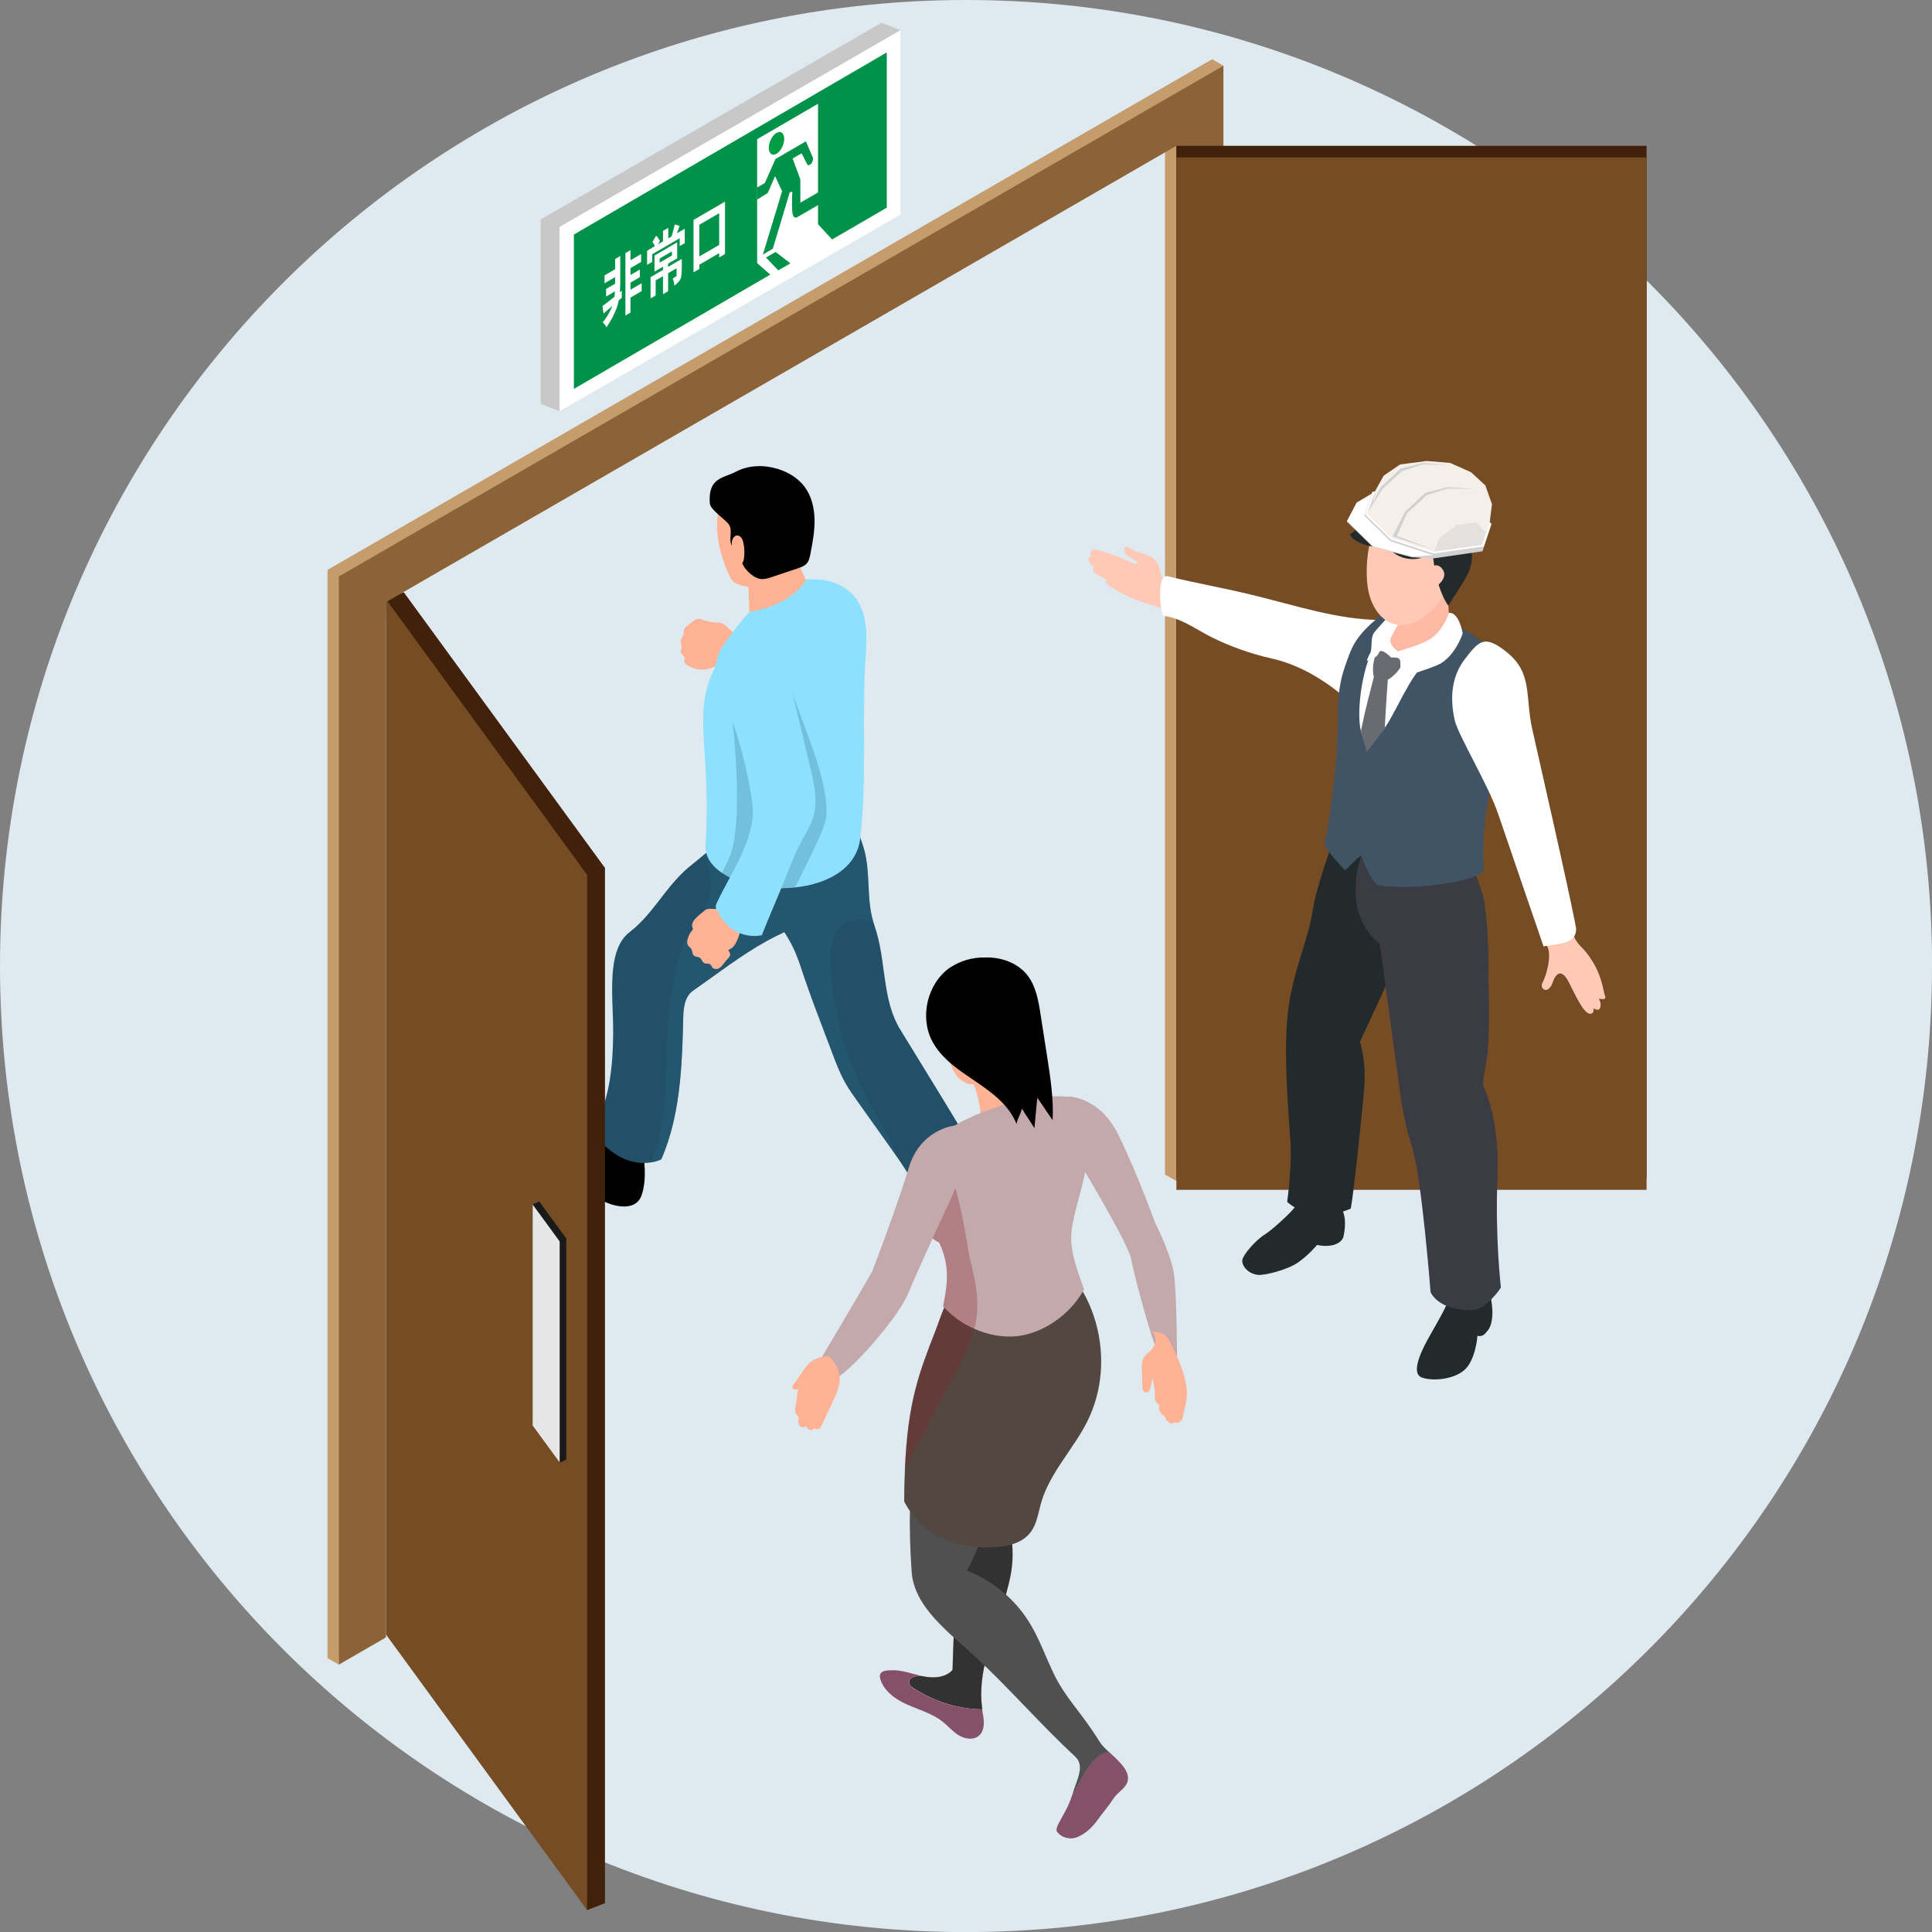 <?xml version="1.0" encoding="UTF-8"?><svg xmlns="http://www.w3.org/2000/svg" width="255.45" height="255.45" xmlns:xlink="http://www.w3.org/1999/xlink" viewBox="0 0 255.45 255.45"><rect x="0" y="0" width="255.45" height="255.45" fill="#808080" stroke="none"/><defs><style>.h{fill:none;}.i{fill:#891d25;}.j{fill:#323232;}.k{fill:#855069;}.l{fill:#f4efe9;}.m{fill:#ffb9a4;}.n{fill:#222a2b;}.o{fill:#e6e6e6;}.p{opacity:.25;}.p,.q,.r{mix-blend-mode:multiply;}.q{opacity:.3;}.r,.s{opacity:.5;}.t{fill:#235069;}.u{fill:#534741;}.v{isolation:isolate;}.w{fill:#3b3c43;}.x{fill:#505050;}.y{fill:#009248;}.z{fill:#fff;}.aa{fill:#415466;}.ab{fill:#c3a9ab;}.ac{fill:#ffb294;}.ad{fill:#c69c6d;}.ae{fill:#8de1ff;}.af{fill:#696b72;}.ag{fill:#255c75;}.ah{fill:#754c24;}.ai{fill:#8c6239;}.aj{clip-path:url(#e);}.ak{clip-path:url(#d);}.al{clip-path:url(#g);}.am{clip-path:url(#f);}.an{fill:#009d44;}.ao{fill:#42210b;}.ap{fill:#333;}.aq{fill:#c8c8c8;}.ar{fill:#d1d1d1;}.as{fill:#1a1a1a;}.at{fill:#ffc9b6;}.au{fill:#dfeaf0;}</style><clipPath id="d"><rect class="h" x="86.16" y="107.38" width="32.54" height="46.3"/></clipPath><clipPath id="e"><rect class="h" x="95.46" y="91.44" width="13.82" height="26"/></clipPath><clipPath id="f"><rect class="h" x="117.87" y="154.15" width="11.36" height="40.12"/></clipPath><clipPath id="g"><rect class="h" x="189.67" y="69.07" width="6.78" height="3.87"/></clipPath></defs><g class="v"><g id="b"><g id="c"><path class="au" d="M255.45,127.73c0,70.54-57.18,127.73-127.73,127.73S0,198.27,0,127.73,57.19,0,127.73,0s127.73,57.19,127.73,127.73"/><path d="M85.08,152.75s.56,3.23-.3,5.42c-.86,2.19-4.21,1.36-5.95.07l-.18-.93s-1.9-1.01-3.7-1.45c-1.8-.44-5.04-5.24-3.21-6.5,1.83-1.26,3.7-.15,3.7-.15,0,0,3.03,1.12,5.03.84,2-.27,4.6,2.7,4.6,2.7"/><path class="t" d="M105.17,122.41c-.47.31-.96.58-1.47.83-.28.15-.57.29-.86.42-.47.23-.93.47-1.39.72-3.45,1.89-6.59,4.36-9.82,6.61-1.14.79-1.28,2.4-1.3,3.79-.06,2.76-.15,5.57-.44,8.35-.36,3.5-1.06,6.96-2.46,10.16-.41.19-.84.32-1.27.39-.93.16-1.9.1-2.81-.16-1.33-.39-2.53-1.18-3.52-2.16-.39-.39-.75-.82-.96-1.33-.21-.51-.25-1.12,0-1.61,1.78-3.47,2.16-7.68,2.2-11.58.04-2.96-.33-5.95.01-8.89.21-1.76.75-3.63,2.17-4.71.45-.34.87-.71,1.26-1.1,2.03-1.98,3.5-4.49,5.5-6.5.3-.31.62-.6.94-.88.67-.56,1.36-1.11,2.04-1.67.49-.39.96-.79,1.43-1.2,1.35-1.18,2.59-2.46,3.48-4,1.12.39,2.24.77,3.35,1.16.8.28,1.59.55,2.38.83.38.13.77.27,1.15.42,1.4.52,2.76,1.17,3.74,2.27.5.56.71.91.96,1.63.15.04.17.24.16.38-.16,3.12-1.88,6.12-4.49,7.84"/><path class="t" d="M132.49,159.45c-.47,4.07-6.13,5.92-7.85,4.94-1.35-.77-1.35-3.03-2.01-4.43-1.25-2.68-2.43-4.65-3.94-6.86-.18-.27-.38-.55-.57-.82-.25-.36-.5-.71-.77-1.09-1.32-1.85-2.63-3.7-3.95-5.55-.57-.79-1.13-1.58-1.61-2.43-.71-1.24-1.22-2.58-1.72-3.91-.35-.93-.7-1.85-1.05-2.78-.95-2.5-1.9-5-2.76-7.54-.33-1.01-.65-2.01-1.07-3-.06-.13-.11-.26-.17-.39-.38-.82-.82-1.6-1.31-2.36-.57-.89-1.2-1.75-1.82-2.61l.95,1.06c-2.35-2.78-3.19-6.7-2.46-10.27.02-.1.04-.21.07-.31.17-.72.41-1.44.82-2.06.11-.17.23-.33.37-.48.58-.63,1.37-1.03,2.15-1.4.83-.4,1.67-.78,2.58-.88.68-.08,1.36,0,2.02.14.94.18,1.88.47,2.71.94.42.24.81.53,1.15.87,1.05,1.06,1.54,2.53,1.97,3.96.94,3.22.28,6.72,1.31,9.9.02.08.05.17.08.25.43,1.22.7,2.49.91,3.77.2,1.22.34,2.46.53,3.68.33,2.24.8,4.41,1.98,6.34.64,1.05,1.29,2.08,1.93,3.14,2.74,4.45,5.48,8.9,8.12,13.42.3.52,3.5,6.11,3.43,6.75"/><path d="M134.5,171.67c-.63.7-1.52,1.35-2.42,1.48-.35.05-.7.03-1.03-.08-1.37-.47-2.42-1.75-2.62-3.19-.07-.48-.04-.98-.06-1.46-.14-4.51-3.25-4.89-1.57-9.04.58-1.45,2.35-2.08,3.08-1.91,1.11.26.68.11,3,2.16,1.55,1.36,2.15,2.04,2.19,4.63,1.01,2.37,1.01,2.27.89,3.85-.1,1.3-.58,2.6-1.45,3.56"/><path class="ap" d="M134.5,171.67c-.63.7-1.52,1.35-2.42,1.48-.81.17-1.1-.79-1.31-1.39-.23-.66-.19-1.39-.05-2.09.13-.69.36-1.36.51-2.05.19-.9.23-1.82.13-2.73-.1-.91-.33-1.91.17-2.67.21-.32.53-.56.86-.75.6-.34,1.35-.53,1.98-.3.03.05.06.08.09.13.4.66.6,1.62.62,2.95,1.01,2.37,1.01,2.27.89,3.85-.1,1.3-.58,2.6-1.45,3.56"/><g class="r"><g class="ak"><path class="ag" d="M118.7,153.11c-.18-.27-.38-.55-.58-.82-.24-.36-.5-.71-.77-1.09-1.32-1.85-2.63-3.7-3.95-5.55-.57-.79-1.13-1.59-1.61-2.43-.71-1.24-1.22-2.58-1.72-3.91-.35-.93-.7-1.85-1.06-2.77-.95-2.5-1.9-5-2.76-7.54-.32-1.01-.65-2.01-1.07-3-.06-.13-.11-.26-.17-.39-.38-.82-.82-1.6-1.31-2.36-.28.15-.57.29-.86.42-.47.23-.93.47-1.39.72-3.45,1.89-6.59,4.36-9.82,6.61-1.14.79-1.28,2.4-1.3,3.79-.06,2.76-.15,5.57-.44,8.35-.36,3.51-1.06,6.96-2.46,10.16-.41.18-.84.31-1.27.39.1-.5.35-1.02.5-1.51.42-1.36.71-2.76.92-4.17.82-5.68.29-11.48,1.25-17.15.25-1.48.61-2.94,1.03-4.38.27-.94.58-1.88,1.09-2.72.51-.83,1.2-1.54,1.75-2.36,1.62-2.43,1.68-5.76.3-8.3.49-.39.96-.79,1.43-1.2,1.99.04,3.99-.12,5.95-.47,1.5-.27,2.97-.64,4.42-1.12,2.2-.73,4.31-1.7,6.29-2.92.42.24.81.53,1.15.87,1.05,1.06,1.54,2.53,1.97,3.95.94,3.22.28,6.72,1.31,9.9-1.43-.95-3.55-.66-4.65.66-.99,1.19-1.08,2.87-1.03,4.41.16,6.01,1.69,11.98,4.43,17.33,1.46,2.85,3.28,5.65,4.43,8.6"/></g></g><path class="ac" d="M90.91,82.73c-.21.15-.43.33-.49.58-.03.14,0,.28-.02.42-.04.39-.4.7-.41,1.1,0,.29.19.56.15.85-.03.21-.17.4-.12.61.06.25.39.36.47.6.06.18-.02.38,0,.56.04.24.24.42.45.55.86.54,1.96.69,2.93.39.56-.18,1.1-.5,1.69-.47.24.01.48.08.72.14.6.15,1.23.24,1.85.26.07,0,.15,0,.21-.04.04-.03.07-.08.1-.12.53-.95.92-1.98,1.16-3.04-1.28-.48-2.47-1.24-3.44-2.2-.19-.18-.37-.38-.61-.48-.27-.12-.57-.11-.87-.12-.72-.03-1.36-.23-2.03-.47-.64-.22-1.25.52-1.76.89"/><path class="ae" d="M113.75,110.79c-.45,4.06-4.36,6.1-8.64,6.55-3.54.37-7.34-.36-9.65-1.92-1.32-.89-2.15-2.05-2.19-3.44.85-12.41-1.76-17.44,1.03-23.21.43-.9.61-2.43,1.19-3.24.25-.36.52-.71.77-1.07,2.03-2.84,4.35-5.67,7.54-7.1,3.19-1.42,7.47-.96,9.47,1.91,1.54,2.22,1.35,5.18,1.17,7.88-.5,7.54.22,15.42-.68,23.65"/><g class="p"><g class="aj"><path class="ag" d="M105.11,117.34c-3.54.37-7.34-.36-9.65-1.92.28-.6.57-1.19.86-1.79,1.73-3.64,1.13-12.77.45-19.28,1.68-4.11,6.82,1.38,7.96-2.91,1.22,3.97,4.84,11.55,4.54,16.41-.08,1.45-2.05,5.27-4.16,9.5"/></g></g><path class="ac" d="M98.27,120.88c-.04-.13-.13-.23-.23-.32-.62-.63-1.43-1.16-2.29-1.37-.19.26-.41.51-.64.73-.08.08-.17.16-.27.21-.11.05-.23.06-.34.05-.35-.01-1-.08-1.26.15-.92.79-2.13,1.54-1.6,2.51-.46.62-.54.73-.72,1.33-.09.29-.1.63.08.87.11.15.29.25.4.41.16.25.1.59.28.82.15.2.42.25.67.28.37.05.45.64.79.8.25.12.58.01.8.18.16.12.16.39.33.48.94.52,1.44-.82,1.99-1.27.51-.53.2-.79.03-1.14.24-.1.5-.22.7-.46.4-.5.63-1.11.81-1.72.22-.73.38-1.47.47-2.23.01-.1.03-.21,0-.31"/><path class="ae" d="M96.39,89.58c-.86,1.86-.12,4.02.53,5.96,1.15,3.4,1.99,6.9,2.53,10.45.71,4.68-2.75,9.22-4.73,13.51-.2.42.03.81.26,1.21.32.54.66,1.07,1.1,1.52,1.17,1.21,2.99,1.77,4.65,1.42,1.06-2.71,2.31-5.47,3.37-8.19.52-1.33,1.05-2.67,1.72-3.94.61-1.17,1.36-2.29,1.72-3.55.61-2.13.1-4.4-.42-6.56-.85-3.55-1.7-7.09-2.55-10.64-.14-.59-.24-1.23-.62-1.71-.67-.86-1.44-1.73-2.49-2.04-.97-.28-2.01-.03-2.93.35-1.07.44-1.65,1.16-2.13,2.2"/><path class="ac" d="M98.96,77.57l.12,3.35s2.81-.43,4.84-1.71c2.02-1.28,2.64-2.5,2.64-2.5l-.83-1.84s2.58-6.1.49-8.97c-2.09-2.87-7.41-4.87-10.16-.83-2.76,4.04-.23,9.87.58,11.44.48.93,2.34,1.08,2.34,1.08"/><path d="M98.14,74.48c.34.83,1.28,1.74,2.14,2.01.59.19,1.23,0,1.82-.21,1.14-.38,2.27-.76,3.4-1.14.42-.14.86-.29,1.16-.63.31-.34.4-.82.49-1.27.29-1.5.58-3.02.55-4.55-.03-1.53-.4-3.1-1.31-4.32-.88-1.18-2.21-1.97-3.62-2.39-1.8-.54-3.83-.49-5.49.4-1.59.85-3.68.71-3.43,4.17.06.85,2.04,2.12,2.51,2.78.58.83-.08,1.98.41,2.86.56,1.02.93,1.21,1.37,2.29"/><path class="ac" d="M96.79,71.51c.08-.35.34-.69.67-.71.23-.01.44.14.58.33.14.2.21.44.26.69.14.66.16,1.35.07,2.03-.04.27-.12.57-.34.7-.17.1-.39.06-.55-.06-.16-.12-.27-.31-.36-.49-.18-.38-.36-.85-.37-1.29,0-.37-.04-.84.04-1.2"/><polygon class="ao" points="79.99 251.64 77.63 252.56 53.39 215.19 51.03 79.23 53.39 78.31 79.99 114.76 79.99 251.64"/><polygon class="ah" points="77.63 252.56 51.03 216.11 51.03 79.23 77.63 115.68 77.63 252.56"/><polygon class="as" points="71.29 188.11 74 193.4 74.87 192.99 74.87 163.74 71.29 158.86 70.42 159.26 71.29 188.11"/><polygon class="o" points="70.43 188.48 74 193.36 74 164.14 70.43 159.26 70.43 188.48"/><polygon class="ad" points="43.3 75.35 43.3 219.23 44.8 220.1 49.53 78.76 154.04 18.41 154.04 155.3 155.54 156.16 161.77 8.69 160.27 7.83 43.3 75.35"/><polygon class="ai" points="44.8 76.22 44.8 220.1 51.03 216.5 51.03 79.62 155.54 19.28 155.54 156.16 161.76 152.57 161.76 8.69 44.8 76.22"/><rect class="ao" x="155.54" y="19.28" width="62.17" height="136.5"/><rect class="ah" x="155.54" y="20.82" width="62.17" height="136.5"/><path class="ac" d="M124.27,136.48c.36,1.1.73,2.2,1.09,3.31.28.84.57,1.71,1.11,2.41.54.71,1.39,1.24,2.27,1.17.59,1.51.93,3.15.96,4.77,1.95-.06,3.87-.76,5.43-1.94.66-.5,1.3-1.17,1.34-2,.04-.78-.45-1.47-.92-2.09-1.57-2.08-3.26-4.24-5.66-5.25-1.72-.72-3.64-.77-5.51-.8l-.11.43Z"/><path class="ab" d="M141.25,144.98s4.14-.04,6.66,5.14c2.52,5.18,4.81,11.53,4.81,11.53,0,0,2.13,4.15,2.51,6.87s.4,11.32.4,11.32c0,0-1.66.37-2.42-.79-.75-1.15-3.28-10.41-3.62-12.49-.35-2.08-6.87-12.86-6.87-12.86l-1.47-8.71Z"/><path class="k" d="M120.43,222.97c-.64-.84.14-1.47,1.55-1.35-1.33-.28-2.64-.81-4-.78-.68.02-1.74-.02-1.64.96.4,1.7,1.98,2.85,3.57,3.56,1.59.72,3.33,1.18,4.7,2.26.75.59,1.36,1.34,2.17,1.83.81.49,1.94.66,2.66.04.83-.72.69-2.02.48-3.09-.02-.13-.04-.25-.06-.38-3.54-.05-6.85-1.27-9.45-3.04"/><path class="ac" d="M133.65,208.14c.84-4.52-.69-9.11-2.19-13.46-2.39,3.89-4.89,7.99-5.01,12.55-.12,4.49-.39,9.07-.51,13.57-.92,1.04-2.52,1.12-3.88.84-.02,0-.05-.01-.07-.02-1.41-.12-2.19.51-1.55,1.35,2.6,1.78,5.91,3,9.45,3.04-.39-2.43.01-4.96.65-7.34.95-3.54,2.44-6.92,3.11-10.53"/><path class="j" d="M133.65,208.14c.84-4.52-.69-9.11-2.19-13.46-2.39,3.89-4.89,7.99-5.01,12.55-.12,4.49-.39,9.07-.51,13.57-.92,1.04-2.52,1.12-3.88.84-.02,0-.05-.01-.07-.02-1.41-.12-2.19.51-1.55,1.35,2.6,1.78,5.91,3,9.45,3.04-.39-2.43.01-4.96.65-7.34.95-3.54,2.44-6.92,3.11-10.53"/><path class="k" d="M146.61,231.62c-2.27.26-3.57,3.56-4.9,5.88-.84,2.6-2.59,4.28-1.83,4.82.5.65,1.6.92,2.38.65,1.2-.42,2.16-1.35,2.9-2.38.74-1.03,1.42-1.79,2.11-2.85.44-.69,1.42-1.22,1.74-1.97.64-1.49-1.07-2.91-2.4-4.15"/><path class="x" d="M145.4,230.31c-2.42-3.94-4.49-5.7-6.1-9.07-1.08-2.25-1.9-4.63-3.22-6.75-1.91-3.08-4.85-5.51-8.23-6.81,2.18-4.07,3.68-9.69,4.67-14.2,2.33-1.62,4.55-2.87,6.01-5.3,1.57-2.6,2.01-5.86,1.2-8.79-.81-2.93-2.87-5.49-5.56-6.91-1.39-.74-3-1.18-4.55-.91-1.55.27-2.91,2.05-3.56,3.49-5.14,11.44-6.37,20.46-5.52,32.77.32,4.68,4.97,8.03,8.41,11.22,4.6,4.27,8.61,8.95,13.22,13.22,1.34,1.25.15,3.13-.34,4.9-.03.12-.07.24-.11.36,1.33-2.33,2.63-5.62,4.9-5.88-.5-.47-.95-.91-1.2-1.32"/><path class="u" d="M143.83,187.81c-1.85,3.76-5.03,6.88-6.18,10.92-.38,1.35-.56,2.82-1.43,3.92-1,1.28-2.71,1.77-4.34,1.89-5.3.4-9.9-1.3-12.33-6.02,0-1.54.04-2.95.1-4.25.37-8.81,1.81-12.62,4.03-18.3.46-1.19.77-2.19,1.17-3.09.46-1.04,1.03-1.98,2.1-2.98.52-.49,1.12-.96,1.77-1.39,3.91-2.6,9.62-3.78,12.51-.48.74.84,1.38,1.76,1.93,2.72,2.94,5.12,3.29,11.75.66,17.06"/><path class="ab" d="M143.33,170.48c-.05.09-.1.18-.16.28-1.72,3.02-5.17,5.49-8.61,5.9-1.9.22-3.91-.16-5.75-.97-1.51-.67-2.89-1.64-3.95-2.8-.05-.06-.11-.12-.16-.18.58-2.87.95-5.37-.53-8.43-.33-.15-.61-.33-.87-.53-1.97-1.47-2.26-3.97-1.84-6.16.21-1.15.62-2.21,1.09-3,1.47-2.46.52-3.83,2.96-5.35.22-.14.44-.27.67-.4,4.61-2.67,10.82-4.22,15.08-3.84,2.09,2.07,2.84,5.69,2.45,8.61-.38,2.92-1.46,5.7-1.96,8.6-.51,2.9.73,5.79,1.59,8.28"/><path class="ac" d="M152.6,176.35c.29.62.2,1.4-.21,1.94-.34.45-.89.74-1.17,1.24-.26.46-.25,1.02-.24,1.55.02.85.05,1.7.07,2.55.1.15.11.29.26.38.15.09.35.12.5.03.18-.1.25-.31.3-.51.11-.44.2-.88.24-1.33.24.84.4,1.75.35,2.62-.02.38.26.77.6.95-.07.29-.1.59.04.86.14.27.38.48.65.59.07.34.26.64.55.84.12.08.27.15.42.14.15-.01.3-.13.31-.28.06.19.33.21.53.17.2-.04.35-.19.45-.36.1-.17.14-.37.18-.56.13-.59.26-1.18.39-1.77.29-1.31,0-2.69-.4-3.97-.4-1.28-.99-2.49-1.57-3.7-.21-.43-.43-.87-.8-1.17-.47-.38-1.11-.45-1.72-.51l.25.28Z"/><path d="M125.56,127.96c-2.95,2.11-3.99,6.5-2.3,9.71,1.23,2.33,3.55,3.85,5.74,5.32,2.19,1.48,4.44,3.16,5.4,5.62.15-.76.56-1.29.72-2.04.47.85,1.18,1.77,1.65,2.61.12-1.39.26-2.64.38-4.03.72,1,1.31,1.96,2.03,2.96.14-2.8-.29-5.6-.72-8.37-.29-1.88-.59-3.76-.88-5.63-.28-1.82-.61-3.72-1.74-5.17-1.3-1.65-3.51-2.42-5.61-2.34-1.69-.03-3.24.43-4.65,1.36"/><g class="q"><g class="am"><path class="i" d="M128.81,175.68c-.55,2.09-1.57,4.07-2.59,6.02-2.19,4.19-4.38,8.38-6.57,12.58.37-8.81,1.81-12.62,4.03-18.3.46-1.19.77-2.19,1.17-3.09-.05-.06-.11-.12-.16-.18.58-2.87.95-5.37-.53-8.43-.33-.15-.61-.33-.87-.53-1.16,2.53-2.5,5.51-3.2,7.2-.39.98-1.22,2.27-2.22,3.64.2-3.72.47-7.45,1.41-11.05.23-.88,1.07-3.65,2.17-5.95.95-1.99,2.09-3.63,3.17-3.41.64.13,1.21,1.31,1.69,2.9,1.01,3.27,1.68,8.27,1.97,9.49.16.64.31,1.29.45,1.95.35,1.68.6,3.37.46,5.08-.07.71-.19,1.41-.37,2.09"/></g></g><path class="ab" d="M126.31,157.07c-.48,1.3-.94,2.19-.94,2.19,0,0-.95,2.03-2.08,4.49-1.16,2.53-2.5,5.52-3.2,7.2-.39.98-1.22,2.27-2.22,3.64-2.17,2.95-5.24,6.24-6.87,7.34-.19.13-.36.23-.51.29-2.02.88-1.88-2.67-1.88-2.67,0,0,.02-.04.06-.11.67-1.14,6.5-10.95,6.7-11.45.21-.53,3.28-8.6,4.81-13.65,1.49-4.89,5.72-5.48,5.98-5.5,2.01,1.97,1.05,5.82.14,8.24"/><path class="ac" d="M109.57,179.29c-.79.11-1.61.23-2.26.69-.47.33-.81.82-1.14,1.29l-1.33,1.91c-.13.18-.12.38.07.49.19.11.45.09.62-.05-.13.66-.17,1.4-.3,2.06-.06.3-.12.61-.08.92.04.31.2.62.48.76-.08.24-.09.44-.07.69.02.25.15.51.38.62.22.12.54.06.67-.16.03.24.23.5.47.55.24.05.51-.07.63-.28-.01.22.34.23.55.14.2-.1.31-.32.41-.52.49-1.04.98-2.09,1.47-3.13.35-.74.7-1.49.83-2.3.23-1.44-.33-2.7-1.4-3.69"/><path class="at" d="M156.17,80.04l-2.14-2.87s-.65-1.35-.72-1.95c-.07-.59-.46-1.14-.96-1.48-.49-.33-1.08-.5-1.64-.68-.57-.18-1.15-.38-1.6-.76-.09-.08-.25-.02-.33.06-.09.08-.12.21-.12.33,0,.29.16.56.37.75.21.19.47.32.73.46.25.14.51.29.69.51-.12.09-.29.14-.44.12-.15-.03-.28-.09-.42-.16-1.42-.68-2.91-1.23-4.43-1.64-.23-.06-.49-.12-.71-.02-.15.07-.26.22-.28.38-.03.16.03.33.15.45-.12-.06-.24.07-.32.17-.08.1-.11.24-.08.37.03.13.1.24.18.34.15.2.35.35.56.49-.15.05-.15.28-.15.43,0,.16.09.3.21.41.11.11.25.18.38.26.42.23.84.47,1.26.7-.13.02-.16.21-.12.33.04.12.15.2.25.28,2.4,1.76,5.33,2.61,8.2,3.42.17.05.35.1.52.08.45-.04.74-.39.97-.78"/><path class="z" d="M182.54,81.97c-.77,3-1.4,6.56-1.94,9.84-.14.89-.28,1.76-.41,2.59-3.38-3.38-7.41-6.3-12.07-7.34-2.76-.62-5.44-1.57-7.97-2.83-.36-.18-.72-.38-1.08-.58-1.67-.94-3.37-2.02-5.21-2.21-.47-.36-.97-5.48.48-5.26,3.77.92,7.54,1.58,11.31,2.5,5.68,1.39,11.3,3.27,16.9,3.29"/><path class="n" d="M177.16,158.07s.15,1.22.53,2.5c.38,1.28-.09,3.06-.09,3.06,0,0-.28.79-1.46,1.02-1.1.22-1.99-.05-1.99-.05,0,0-1.08,1.31-2.5,2.31-1.42,1-4.54,1.78-5.39,1.65-1.37-.21-2.1-1.28-2-1.97.11-.69,1.72-2.6,3.05-3.42.86-.54,2.82-2.35,3.4-2.98.97-1.05,1.69-2.2,1.69-2.2l4.76.09Z"/><path class="n" d="M178.18,106s-3.97,10.13-4.59,14.23c-.61,4.1-2.46,7.67-3.2,12.84-.74,5.16-.12,12.82.23,17.87.14,2-.04,5.13-.43,7.98,3.23,2.78,7.11,1.44,8.4.89.32-1.33,1.44-11.99,1.77-15.7.34-3.71-.54-6.37-.54-6.37,0,0,5.41-11.58,7.3-16.13,1.9-4.55.61-10.2.61-10.2l-9.55-5.4Z"/><path class="n" d="M196.68,169.54s.73,2.72.64,4.29c-.09,1.57-.47,1.95-.94,2.48-.48.53-1.03.3-1.03.3,0,0-.22,3.25-1.76,4.56-1.54,1.31-4.33,1.44-5.61.96-1.28-.48-.44-2.8.82-5.08,1.25-2.28,2.85-4.73,3.25-6.79,3.07-.42,4.64-.72,4.64-.72"/><path class="w" d="M192.4,110.2s1.94,2.75,3.49,7.59c1.09,3.4.91,11.55.91,11.55,0,0,.28,8.03-.24,10.81-.52,2.78-.47,3.34-.47,3.34,0,0,2.26,4.27,1.91,12.14-.34,7.87.45,14.61.45,14.61,0,0-1.9,2.98-3.93,2.99-4.46.01-5.37-2.39-5.37-2.39,0,0-1.19-15.36-2.45-19.16-1.25-3.8-1.71-8.18-1.71-8.18l-2.56-18.72s-5.06-3.3-2.47-11.63c1.62-5.22,12.41-2.95,12.41-2.95"/><path class="aa" d="M198.64,98.8c-1.97,5.31-2.82,11.55-2.46,16.24-.6,1.45-9.04,2.75-13.83,2.02-.72-.11-1.54-1.87-2.37-3.92-.88.53-1.45,1.46-2.15,1.9-.68-.69-2.23-2.39-2.71-3.31.61-2.68,1.81-10.64,1.81-17.72,0-3.66.69-5.39,1.54-7.64.94-2.48,2.86-4.05,5.46-6.11,3.59-.52,9.99,2.69,13,5.4,1.53,1.38,1.81,2.8,2.2,4.8.62,3.12.57,5.5-.48,8.34"/><path class="at" d="M203.9,106.41s.98,3.92,1.7,8.5c.72,4.57,1.69,7.01,2.41,8.7.72,1.69,1.24,1.36,2.57,3.53,1.32,2.17,1.41,3.99,1.65,4.59.24.6-.84.3-.84.3,0,0,.43.67.16,1.28-.2.45-.85,0-.85,0,0,0,.13.81-.53.72-.86-.11-2.09-2.89-2.71-4.11-.72-1.42-1.55-1.78-2.17-.01-.6,1.7-1.81.84-1.33,0,.48-.84,1.28-3.61.6-4.81-.68-1.2-5.9-13.84-5.18-17.45.72-3.61,4.52-1.23,4.52-1.23"/><path class="m" d="M185.07,78.04s.52,3.43-.74,4.62c-1.26,1.19-1.27,3.63,1.25,4.45,3.05.99,5.2-1.2,7.1-2.72-.82-1.74-1.22-1.73-1.22-6.61,0-3.97-6.39.27-6.39.27"/><path class="z" d="M188.43,87.71c-2.04,1.75-3.94,6.6-5.32,8.5s-2.65,2.59-3.17.46c-.67-2.73.26-9.33,2.24-11.89.86.57,1.52,1.88,2.68,2.25,1.65.52,3.22-.37,3.56.69"/><path class="af" d="M183.5,89.86s-.25,3.36-.37,5.75c0,.12-.01.33-.02.6-.75,1.09-1.56,2.15-2.38,3.2-.29-.9-.56-1.82-.79-2.74.05-.24.09-.47.14-.67.66-3.19,1.15-4.69,1.57-6.52-.42-1.69.48-3.62.48-3.62.84-.61,3.6.42,3.46,1.25-.29,1.74-2.08,2.76-2.08,2.76"/><path class="z" d="M191.57,81.02s-.59,2.07-2.17,3.26c-1.9,1.43-5.48,1.67-5.48,2.65,1.04,0,1.24.06,1.24.81,0,1.41.41,1.73.41,1.73,0,0,2.58-.74,4.44-1.51,2.33-.97,3.39-4.2,3.39-4.2,0,0-.46-2.86-1.84-2.73"/><path class="z" d="M183.93,81.13s-1.51,1.64-2.16,2.4c-.65.76-.27,2.15-.59,2.78-.32.62-.47,1.05-.47,1.05,0,0,1.35-.27,1.61-1.05.26-.78,1.61.62,1.61.62l.95-.78s-1.44-.92-.95-1.9c.48-.98,1.29-2.28,1.29-2.28l-1.29-.83Z"/><path class="at" d="M188.66,81.27c-3.75,3.04-7,.69-7.76-3.28-.36-1.89-.31-5.99,1.03-8.3,1.79-3.06,6.77-2.21,8.66-.11,3.26,3.61,1.64,8.78-1.93,11.69"/><path class="n" d="M181.2,68.12c1.57-1.82,1.9-2.38,4.03-2.92,2.46-.63,8.52,1.29,7.46,5.32,2.8,1.33,1.94,4.45,1.21,5.71-.74,1.29-2.41,3.84-2.41,3.84,0,0-1.58-1.91-2.08-7-1.19,1.01-4.18,1.51-5.9-.76-2.54.32-4.97-.94-4.99-1.67,0,0,1.33-.95,2.68-2.51"/><path class="at" d="M188.64,75.62s1.09-1.66,2.06-.4c.97,1.26-1.02,2.48-1.02,2.48l-1.04-2.09Z"/><path class="z" d="M198.11,107.68c-1.27-3.79-5.31-10.47-5.76-12.43-.71-3.13-.36-5.96,1.4-8.19,1.8-2.3,2.5-3.2,5.45-.85,3.46,2.75,2.44,5.8,3.38,10.13.28,1.31,5.11,22.37,5.82,26.44,0,2.03-2.03,1.95-4.31,2.35,0,0-5.42-15.77-5.98-17.45"/><path class="at" d="M181.64,79.55s.85-.33,1.32-1.3c.29.98,1.9,1.81,1.9,1.81,0,0-1.07,1.14-1.9.68-.83-.46-1.32-1.19-1.32-1.19"/><polygon class="ar" points="190.41 70.58 196.23 72.23 196.02 72.89 189.33 73.86 189.27 73.84 183.69 72.01 180.26 68.66 180.48 67.99 184.76 68.73 190.41 70.58"/><polygon class="z" points="193.79 65.92 197.21 69.27 196.23 72.23 189.55 73.19 189.49 73.17 183.9 71.34 180.48 67.99 181.45 65.03 186.19 64.35 193.79 65.92"/><polygon class="ar" points="179.36 66.54 179.39 66.44 179.51 66.52 181.23 65.69 180.26 68.65 183.69 72.01 187.89 73.2 189.48 73.41 189.33 73.86 186.65 73.68 181.5 72.31 178.08 68.97 178.11 68.87 178.16 68.83 179.36 66.54"/><polygon class="z" points="181.38 65.26 180.41 68.21 183.83 71.56 189.48 73.41 186.68 73.58 181.53 72.22 178.11 68.87 179.39 66.44 181.38 65.26"/><polygon class="l" points="193.66 66.11 196.93 69.31 196.04 72.03 189.56 72.95 184.04 71.14 180.76 67.95 181.65 65.23 186.18 64.58 193.66 66.11"/><polygon class="l" points="194.51 62.44 196.4 64.19 197.27 66.67 196.94 69.31 188.18 67.85 191.75 61.21 194.51 62.44"/><polygon class="l" points="185.12 61.41 188.63 60.95 191.75 61.21 189.5 68.29 181.65 65.23 182.95 62.89 185.12 61.41"/><polygon class="ar" points="188.48 65.15 191.39 64.41 194.97 64.64 191.33 64.61 188.63 65.48 186.06 67.85 184.7 70.86 189.61 72.7 184.11 70.93 185.79 67.63 188.48 65.15"/><polygon class="ar" points="181.39 66.77 180.85 67.74 181.84 65.09 181.39 66.77"/><polygon class="ar" points="185.2 61.96 188.13 61.22 191.71 61.45 188.07 61.42 185.36 62.29 182.8 64.66 180.85 67.74 182.54 64.44 185.2 61.96"/><g class="s"><g class="al"><polygon class="ar" points="195.13 69.08 196.46 70.36 195.9 72.05 189.67 72.94 190.22 71.26 192.55 69.45 195.13 69.08"/></g></g><polygon class="aq" points="71.49 53.39 73.99 54.38 116.56 27.38 119.06 3.99 116.56 3 71.49 29.01 71.49 53.39"/><polygon class="z" points="73.99 54.38 119.06 28.37 119.06 3.99 73.99 30 73.99 54.38"/><path class="an" d="M103.69,18.36c0,.76-.46,1.65-1.02,1.97-.56.33-1.02-.03-1.02-.79s.46-1.64,1.02-1.97c.56-.33,1.02.03,1.02.79"/><path class="y" d="M108.41,25.3l-2.59,1.5v-3.1l-1.02-2.74,1.19-.69.72,1.42h0c.07.15.21.2.37.1.23-.13.42-.49.42-.8,0-.06-.01-.1-.02-.14h0s0-.01,0-.01c-.01-.04-.02-.06-.04-.09l-.89-2.06-4.02,2.34-1.4,3.17-1.06.61.04,1.58,1.4-.87.97-2.23.93,1.99-2.54,8.38,1.31-.77,2.24-7.46.34-.08s-.09,1.54,0,2.65c.09,1.1.68.7.68.7l3.73-2.17c.17-.56-.76-1.22-.76-1.22"/><polygon class="y" points="101.28 34.05 102.55 33.31 104.5 34.82 102.91 35.75 101.28 34.05"/><polygon class="y" points="75.88 31.01 75.88 51.42 101.85 36.31 100.11 34.79 100.11 18.4 108.16 13.72 108.16 29.65 110.02 31.66 117.25 27.46 117.25 6.93 75.88 31.01"/><path class="z" d="M81.34,34.24l.67-.39v3.65c0,.4-.02.78-.05,1.14.08-.07.16-.13.25-.21v.94l-.4.34c-.08.4-.18.78-.31,1.11-.28.77-.72,1.59-1.32,2.47-.14-.31-.3-.53-.49-.65.57-.74.97-1.42,1.21-2.04.02-.05.04-.1.06-.15l-1.16,1.01-.14-1c.46-.33.98-.74,1.58-1.22.03-.23.05-.47.07-.71l-1.17.68v-1.01l1.19-.69v-.87l-1.4.81v-1.04l1.4-.81v-1.34ZM82.69,33.46l.67-.39v1.34l1.41-.82v1.04l-1.41.82v.91l1.24-.72v1.01l-1.24.72v.94l1.48-.86v1.04l-1.48.86v1.99l-.67.39v-8.27Z"/><path class="z" d="M86.73,31.14c.2.17.38.41.52.72l-.25.43.66-.38v-1.38l.7-.4v1.38l.42-.24c.17-.51.32-1.04.44-1.59l.63.18c-.1.32-.22.66-.35.99l1.04-.61v1.91l-.67.39v-1.04l-3.64,2.12v1.01l-.67.39v-1.87l1.03-.6c-.1-.23-.21-.42-.33-.56l.49-.83ZM86.53,33.79l3.01-1.75v2.12l-1.21.7v.43l1.82-1.06v.55c.02,1.08-.03,1.77-.15,2.05-.1.28-.38.59-.84.95,0-.32-.08-.64-.22-.96l.38-.22c.11-.07.16-.19.14-.37v-.76l-1.12.65v2.38l-.68.4v-2.38l-.97.56v1.99l-.67.39v-2.82l1.64-.95v-.43l-1.12.65v-2.12ZM88.84,33.78v-.54l-1.62.94v.54l1.62-.94Z"/><path class="z" d="M95.09,33.47l-2.63,1.53v.57l-.76.44v-6.93l4.16-2.42v6.93l-.77.45v-.57ZM95.09,28.19l-2.63,1.53v4.19l2.63-1.53v-4.19Z"/></g></g></g></svg>